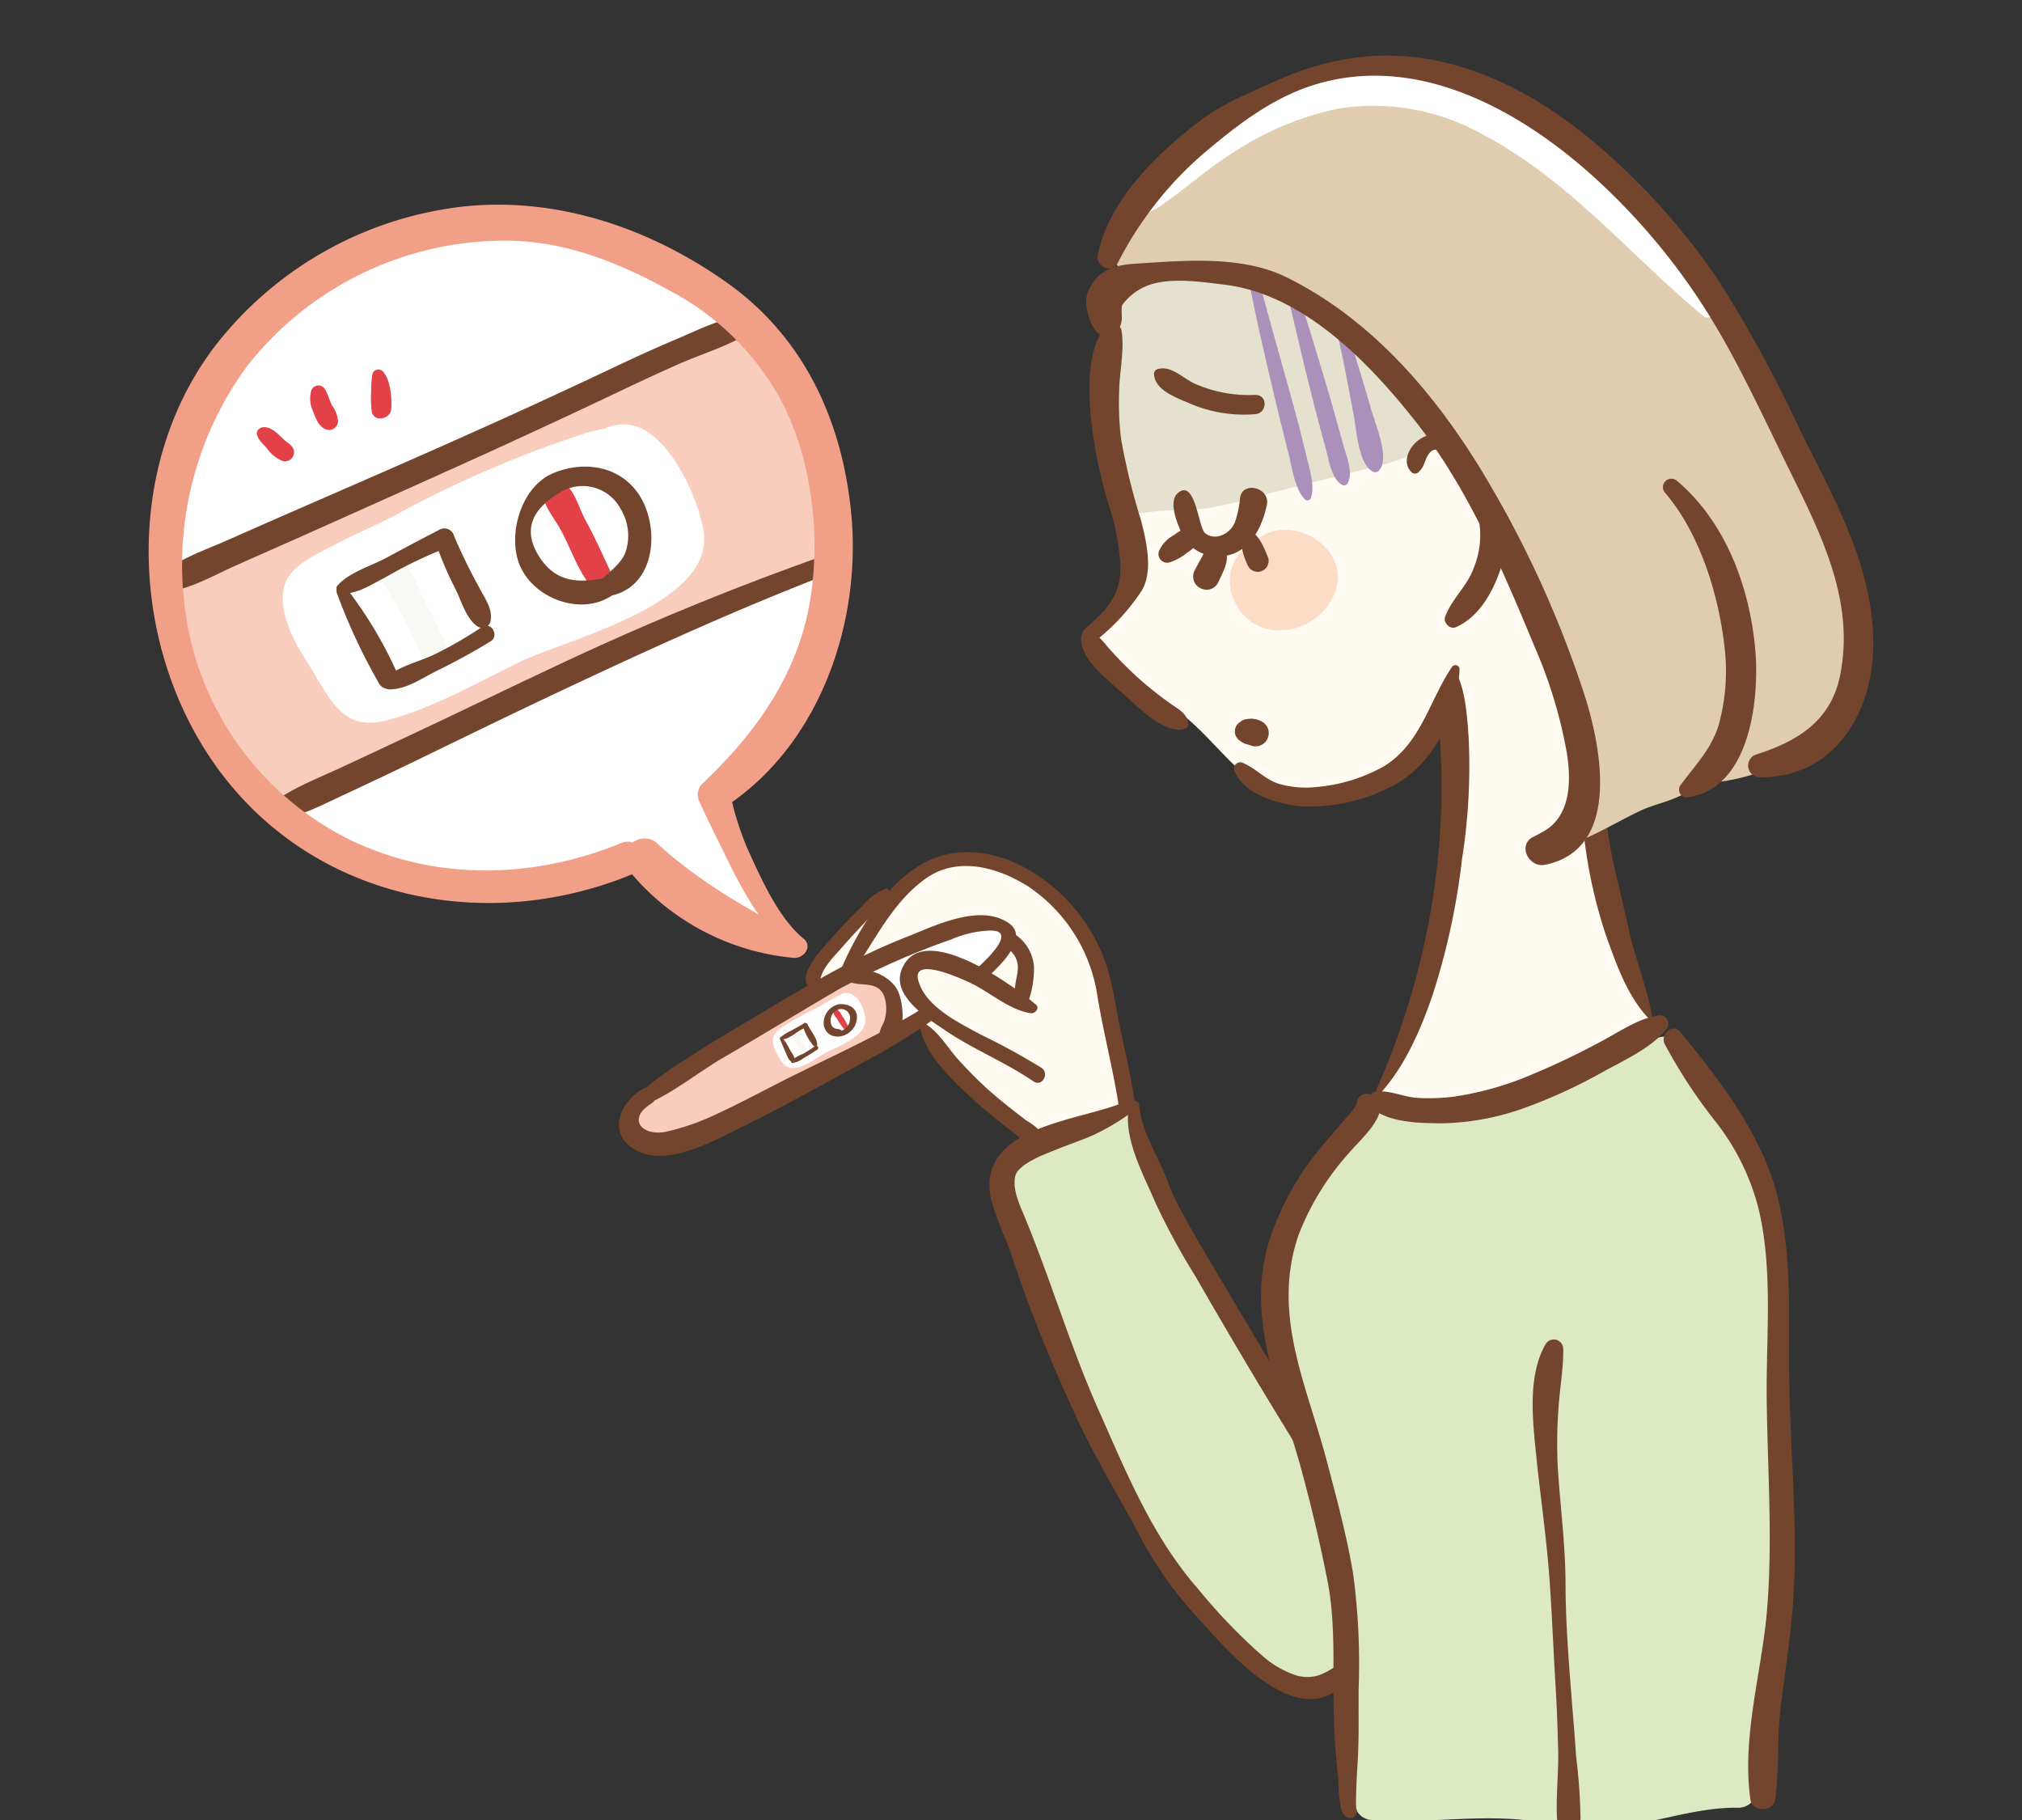 <svg xmlns="http://www.w3.org/2000/svg" xmlns:xlink="http://www.w3.org/1999/xlink" width="240" height="216" viewBox="0 0 240 216"><rect x="0" y="0" width="240" height="216" fill="#333333" stroke="none"/><defs><style>.a{fill:none;}.b{clip-path:url(#a);}.c{fill:#fffaf2;}.d{fill:#dce9c3;}.e{fill:#74452d;}.f{fill:#e4e2cf;}.g{fill:#ab90b9;}.h{fill:#fddcc6;fill-rule:evenodd;}.i{fill:#e0ccaf;}.j{fill:#fff;}.k{fill:#f9cdbe;}.l{fill:#f8f8f5;}.m{fill:#e24247;}.n{fill:#f29f88;}</style><clipPath id="a"><rect class="a" width="240" height="216" transform="translate(0 12)"/></clipPath></defs><g class="b" transform="translate(0 -12)"><path class="c" d="M985.961,475.823c-1.276-1.293-1.577-3.462-1.859-5.23a19.31,19.31,0,0,0-1.356-4.152,6.951,6.951,0,0,1-.345-1.259c-.081-.189-.158-.373-.226-.551a44.94,44.94,0,0,1-2.922-13.268c-.251-4.817-.858-9.59-.457-14.414.241-2.91,1.282-5.643.56-8.563a2.431,2.431,0,0,0-.08-.238c.608-4.122.474-9.529-2.516-12.7-.041-.219-.08-.439-.121-.659-.345-1.839-2.557-1.676-3.389-.431a14.229,14.229,0,0,0-3.37,2.061c-2.413,1.749-4.9,2.814-6.711,5.291a1.649,1.649,0,0,0,.547,2.439c-1.3,1.9-2.41,3.892-3.186,5.211a1.129,1.129,0,0,0-.41.679c-.053.086-.105.169-.153.244a1.374,1.374,0,0,0,.848,2.067c3.131,8.956,1.5,16.551,1.184,25.926a65.742,65.742,0,0,1-2.9,15.9c-1.345,4.259-2.422,7.459-5.455,10.726-.463.5-1.528,1.52-2.592,2.731.834.388,1.655.817,2.5,1.228a15.286,15.286,0,0,0,7.716,1.644,25.935,25.935,0,0,0,9.59-2.974,58.852,58.852,0,0,0,8.064-5.913l.177-.169a1.971,1.971,0,0,0,.554-.087c1.728-.542,3.551-1.147,4.675-2.607a1.885,1.885,0,0,0,1.233-.885,3.633,3.633,0,0,0,.4-2.048" transform="translate(-790.011 -343.408)"/><path class="d" d="M739.567,904.329a71.841,71.841,0,0,0-3.285-10.56,54.747,54.747,0,0,0-4.587-10.544,2.877,2.877,0,0,0-.678-.844,27.3,27.3,0,0,0-2.087-3.019c-3.775-4.718-5.494-10.636-8.832-15.611-.05-.186-.105-.371-.149-.559a2.118,2.118,0,0,1-.033-.794c-.574-1.316-1.136-2.636-1.7-3.952a30.052,30.052,0,0,1-1.52-4.237,5.232,5.232,0,0,0-1.509-2.826c-1.75-1.371-4.6,0-6.391.725-1.561.632-3,1.51-4.566,2.151a20.3,20.3,0,0,0-3.176,1.238,2.548,2.548,0,0,0-.579.484,1.626,1.626,0,0,0-1.344,2.079,22.983,22.983,0,0,0,2.153,5.336c.023.062.045.125.069.183l.015.035c.29.97.583,1.961.94,2.9a1.793,1.793,0,0,0,.025.273,18.037,18.037,0,0,0,1.839,5.122,32.221,32.221,0,0,1,2.36,6.424c1.206,4.35,3.334,8.176,5.263,12.22,1.911,4.007,3.294,7.9,6.04,11.47.89,1.158,1.823,2.286,2.78,3.4a3.014,3.014,0,0,0,.246.783c1.394,2.969,4.214,5.64,6.6,7.818s6.106,5.314,9.628,4.163c5.253-1.716,3.314-10.049,2.484-13.85" transform="translate(-580.695 -706.73)"/><path class="d" d="M954.191,813.874c-.354-1.156-.743-2.3-1.189-3.417a1.73,1.73,0,0,1-.15-.254c-1.3-2.895-3.572-5.445-5.341-8.062-.244-.361-.559-.79-.9-1.262-.447-.543-.89-1.088-1.321-1.641a2.584,2.584,0,0,1-.234-.361c-.4-.344-.821-.677-1.266-.988a3.1,3.1,0,0,0-2.974-.292c-2.5,1.107-4.286,2.834-6.587,4.132a57.669,57.669,0,0,1-8.354,3.59c-.576.209-1.161.436-1.75.668a3.2,3.2,0,0,0-.639-.106,8.63,8.63,0,0,0-5.372,1.467c-.044.029-.083.057-.122.087a48.882,48.882,0,0,1-7.17-.723c0-1.221-2.226-2.3-3.906-1.283A15.065,15.065,0,0,0,900.3,814.7c-3.469,1.467-4.017,6.155-4.176,9.576a44.073,44.073,0,0,0,2.473,15.806c3.382,10.439,6.078,21.119,6.889,32a34.673,34.673,0,0,0-.39,13.727,11.858,11.858,0,0,0,.105,2.948,2.15,2.15,0,0,0,2.067,1.573c6.141.465,12.276-.673,18.4.046,1.152.135,2.3.289,3.438.416a16.776,16.776,0,0,0,6.49.434c5.019-.448,10.022-2.441,15.065-2.353a2.232,2.232,0,0,0,2.171-1.653c.438-2.888.8-5.782,1.029-8.691a59.433,59.433,0,0,0,2.06-10.857c.021-.173.045-.345.067-.519.041-8.539.351-17.08.687-25.614-.5-9.246-1.376-18.472-2.49-27.668" transform="translate(-744.351 -662.327)"/><path class="e" d="M894.966,922.017c.412.277.3.532.273-.022-.02-.469,0-.942.011-1.411.032-1.284.111-2.567.186-3.85.166-2.839.091-5.669.107-8.514a79.674,79.674,0,0,0-.656-13.779c-.757-4.507-1.982-9.03-3.149-13.447-2.37-8.969-6.525-17.259-3.352-26.638a31.353,31.353,0,0,1,5.955-9.749c1.153-1.369,3.484-3.391,3.778-5.259.287-1.822-2.481-2.619-2.8-.77-.11.644-1.213,1.721-1.715,2.323-.838,1.006-1.705,1.989-2.547,2.993a33.669,33.669,0,0,0-5.913,10.443c-3.275,9.428,1.05,18.519,3.526,27.5,1.217,4.418,2.284,8.945,3.172,13.441,1.018,5.155.609,10.481.744,15.7.067,2.595.263,5.171.531,7.752.1.926-.039,4.141,1.045,4.649a.792.792,0,0,0,.8-1.367" transform="translate(-734.284 -695.705)"/><path class="e" d="M791.46,842.228l-.089,0a.58.58,0,0,0-.559.426c-.972,3.736,1.652,8.365,3.083,11.746a80.653,80.653,0,0,0,4.639,8.54c3.8,6.6,7.682,13.18,11.69,19.657.62,1,2.457.339,1.977-.834a55.558,55.558,0,0,0-3.9-7.054q-3.317-5.61-6.652-11.21c-1.805-3.036-3.636-6.072-5.26-9.211-.637-1.229-1.054-2.546-1.618-3.809-1.072-2.4-2.611-5-2.824-7.671a.581.581,0,0,0-.287-.5.64.64,0,0,0-.2-.074" transform="translate(-656.726 -699.606)"/><path class="e" d="M993.446,782.586c-2.19.3-4.483,1.848-6.4,2.885a91.486,91.486,0,0,1-8.537,4.1,37.486,37.486,0,0,1-9.278,2.638,23.716,23.716,0,0,1-4.212.154c-1.648-.076-3.173-.857-4.817-.783a1.135,1.135,0,0,0-.8,1.922c2.1,1.831,5.758,1.849,8.417,1.87a30.479,30.479,0,0,0,10.233-1.991,60.534,60.534,0,0,0,8.845-4.106c2.43-1.332,5.744-2.831,7.512-5.026a1,1,0,0,0-.966-1.659" transform="translate(-796.657 -650.057)"/><path class="e" d="M970.688,531.958a14.47,14.47,0,0,0,.794,3.712,35.3,35.3,0,0,1,.65,5.154,84.514,84.514,0,0,1-.176,13.45A90.114,90.114,0,0,1,964.58,582.3c-.14.311.239.676.5.388,2.922-3.19,4.841-7.674,6.215-11.731a83.281,83.281,0,0,0,3.465-16.074,70.372,70.372,0,0,0,.769-14.545c-.2-2.56-.422-8.027-3.167-9.344a1.131,1.131,0,0,0-1.678.963" transform="translate(-801.22 -440.97)"/><path class="e" d="M1108.088,495.811c-1.379,4.133-1.529,8.533-1.555,12.86a105.8,105.8,0,0,0,.585,13.429,57.734,57.734,0,0,0,2.627,12.221c1.2,3.36,2.516,7.182,4.992,9.839.216.232.537-.017.489-.285-.615-3.481-2.047-6.83-2.775-10.3-.856-4.081-2.036-8.021-2.558-12.178-1.055-8.418-.253-16.94-.3-25.382a.77.77,0,0,0-1.506-.2" transform="translate(-919.157 -411.404)"/><path class="c" d="M812.082,268.125c-.007-.013-.007-.026-.015-.04-4.894-9.88-11.413-18.7-22.027-22.8a20.3,20.3,0,0,0-12.947-.538c-.282.086-.542.165-.793.238-.126-1.259-1.92-2.291-2.686-.845-.031.06-.059.122-.089.181a1.9,1.9,0,0,0-1.358,1.281,28.747,28.747,0,0,0-1.62,9.135c-.049,2.145-.781,3.792-.59,7.48.124,1.476-.235,3.213.074,4.607.9,4.067,3.292,7.691,3.55,11.938.276,4.561-.524,7.307-3.459,10.358a1.29,1.29,0,0,0,.668,2.179,52.5,52.5,0,0,0,8.156,7.1c3.323,2.379,5.524,5.574,8.653,8.119,2.757,2.242,6.434,2.31,9.867,1.382,4.281-.18,8.275-1.575,10.969-5.571,1.638-2.427,2.214-5.105,3.135-7.829.734-2.173,2.055-4.972,1.415-7.338.18-.423.373-.84.591-1.251,1.453-2.735,3.1-5.426,2.608-8.669-.426-2.828-1.565-7.378-4.106-9.112" transform="translate(-639.411 -202.211)"/><path class="e" d="M866.193,577.166c.053.032.1.066.155.1l-.505-.5a1.907,1.907,0,0,0,1.124.8c.208.07.421.12.625.2a1.575,1.575,0,0,0,1.779-2.314,1.708,1.708,0,0,0-.941-.724,2.4,2.4,0,0,0-1.053-.187c-.2.015-.406.051-.609.08a1.492,1.492,0,0,0-.659.384q.285-.2.084-.073a1.311,1.311,0,0,0,0,2.239" transform="translate(-718.995 -477.244)"/><path class="f" d="M810.488,256.1A36.932,36.932,0,0,0,793.873,242.9c-4.407-1.731-13.978-4.728-17.189.231a12.968,12.968,0,0,0-3.1,4.907,24.469,24.469,0,0,0-1.023,7.651,54.373,54.373,0,0,0,2.55,15.32,2.159,2.159,0,0,0,2.563,1.521c2.43-.364,4.894-.2,7.33-.494a67.435,67.435,0,0,0,7.626-1.84c3.774-.911,7.524-1.9,11.289-2.845,2.614-.656,6.162-1.4,7.875-3.692,1.793-2.4.15-5.473-1.309-7.565" transform="translate(-641.744 -199.702)"/><path class="g" d="M875.594,264.985c.822,4.43,1.87,8.806,2.9,13.19.577,2.444,1.192,4.877,1.8,7.314.427,1.714.681,3.936,1.895,5.286a.45.45,0,0,0,.746-.2c.454-1.554-.2-3.392-.554-4.921-.561-2.427-1.209-4.839-1.876-7.238-1.271-4.578-2.562-9.153-3.8-13.742-.2-.731-1.253-.417-1.118.309" transform="translate(-727.317 -219.511)"/><path class="g" d="M899.41,261.689c1.075,4.446,2.09,8.907,3.2,13.345q.884,3.542,1.856,7.059c.351,1.281.656,3.59,1.951,4.275a.454.454,0,0,0,.61-.16c.756-1.263-.164-3.389-.518-4.679-.645-2.347-1.3-4.688-1.989-7.022-1.295-4.387-2.665-8.751-4.054-13.109a.547.547,0,0,0-1.054.291" transform="translate(-747.094 -216.814)"/><path class="g" d="M938.414,305.8c.679,2.9,1.176,5.848,1.751,8.77.332,1.684.532,6.029,2.377,6.8a.628.628,0,0,0,.629-.166c1.342-1.436-.469-5.631-.917-7.211-.813-2.862-1.686-5.7-2.593-8.537a.647.647,0,0,0-1.247.344" transform="translate(-779.492 -253.353)"/><path class="e" d="M761.268,298.589c-2.046,2.878-1.812,7.589-1.486,10.941a55.28,55.28,0,0,0,2.009,9.778,27.374,27.374,0,0,1,1.446,7.593c.006,3.462-1.674,5.117-4.186,7.278-.942.81.425,2.165,1.36,1.361a25.093,25.093,0,0,0,5.348-5.848c1.423-2.3.54-6.015-.095-8.444a77.06,77.06,0,0,1-2.349-9.6,37.127,37.127,0,0,1-.215-5.887c.07-2.272.622-4.656.282-6.9-.166-1.1-1.609-.988-2.115-.276" transform="translate(-630.255 -247.578)"/><path class="e" d="M757.721,514.265c-.172,2.514,3.3,5.131,4.981,6.644,1.634,1.467,5.01,4.96,7.363,4.169a.558.558,0,0,0,.38-.669c-.2-1.114-.951-1.515-1.85-2.131a43.9,43.9,0,0,1-4.061-3.2,45.1,45.1,0,0,1-3.312-3.332c-.857-.925-1.348-1.845-2.6-2.165a.722.722,0,0,0-.9.685" transform="translate(-629.408 -426.592)"/><path class="e" d="M865.129,549.689c1.163,2.721,5.006,3.81,7.684,4.106a20.984,20.984,0,0,0,10.381-2.071c5.349-2.391,8.393-8.621,8.614-14.193a.492.492,0,0,0-.909-.246c-2.707,4.026-3.641,9.006-8.021,11.753a19.8,19.8,0,0,1-8.075,2.484,11.485,11.485,0,0,1-4.223-.322c-1.762-.457-2.849-1.833-4.441-2.522a.746.746,0,0,0-1.011,1.011" transform="translate(-718.568 -446.117)"/><path class="e" d="M987.469,380c.574-.5.592-.844.918-1.592,1.232-2.828,3.118.62,3.585,1.292a17.578,17.578,0,0,1,2.625,5.665,10.32,10.32,0,0,1-.552,5.988c-.772,2.161-2.6,3.656-3.4,5.788-.253.679.553,1.545,1.252,1.252,2.945-1.239,4.639-4.616,5.543-7.544,1.055-3.419.117-7.126-1.572-10.157-1.3-2.335-3.683-4.956-6.505-5.146-2.049-.138-4.36,2.793-2.706,4.452a.582.582,0,0,0,.808,0" transform="translate(-819.117 -311.953)"/><path class="h" d="M864.978,443.6c-.03.016-.059.03-.085.046a5.172,5.172,0,0,0-2.281,6.931,5.658,5.658,0,0,0,5.75,3.5,7.025,7.025,0,0,0,6.2-4.493c2-5.43-5.6-9.765-9.582-5.983" transform="translate(-716.096 -367.295)"/><path class="e" d="M823.078,413.384c-1.073.925-.208,3.221.25,4.3a4.622,4.622,0,0,0,3.41,3.083c4.066.808,6.149-2.463,6.9-5.938.455-2.108-2.879-2.928-3.173-.875a12.01,12.01,0,0,1-.635,2.966c-.552,1.278-2.284,2.206-3.515,1.224-.8-.637-1.155-6.548-3.235-4.756" transform="translate(-683.276 -342.869)"/><path class="e" d="M815.832,440.556a4.479,4.479,0,0,0-1.762.872,4.03,4.03,0,0,0-1.747,1.771,1.03,1.03,0,0,0,1.15,1.5,5.91,5.91,0,0,0,2.075-1.135,3.761,3.761,0,0,0,1.559-1.729c.315-.825-.585-1.379-1.276-1.276" transform="translate(-674.687 -365.945)"/><path class="e" d="M838.065,451.128a12.958,12.958,0,0,0-.632,1.224c-.291.517-.577,1.043-.858,1.566a1.583,1.583,0,0,0,.246,1.9,1.775,1.775,0,0,0,1.112.461,1.512,1.512,0,0,0,1.357-.779c.639-1.385,1.794-3.225.485-4.6a1.105,1.105,0,0,0-1.711.22" transform="translate(-694.743 -374.29)"/><path class="e" d="M869.5,441.592a8.185,8.185,0,0,0,.767,3.681,1.328,1.328,0,0,0,1.6.909,1.3,1.3,0,0,0,.91-1.6c-.51-1.287-1.114-2.82-2.441-3.47a.567.567,0,0,0-.839.482" transform="translate(-722.244 -366.358)"/><path class="i" d="M866.958,174.058q-.588-1.173-1.2-2.327c-2.985-5.61-5.863-11.29-9.108-16.755-3.328-5.607-6.63-11.328-10.3-16.717-3.449-5.062-7.863-8.98-12.427-13.006a2,2,0,0,1-.678-1.178,38.961,38.961,0,0,0-17.413-6.155c-12-1.185-28,5.044-33.549,16.478a2.229,2.229,0,0,0-1.436,1.983q-.108,1.042-.18,2.086a3.122,3.122,0,0,0,0,.335,1.66,1.66,0,0,0,1.183,2.968,24.4,24.4,0,0,0,3.713-.486,2.33,2.33,0,0,0,.739.135c5.828.174,11.187,2.436,16.234,5.011,3.577,1.826,7.472,3.661,10.3,6.52a2.682,2.682,0,0,0,.346,1.072,124.448,124.448,0,0,0,9.494,13.513,55.328,55.328,0,0,1,8.072,13.727c1.755,4.406,3.411,8.911,4.961,13.393.681,1.97,1.442,4.313.942,6.4a13.777,13.777,0,0,1-3.546,5.666c-1.346,1.437.43,3.677,2.2,2.954,2.473-1.015,4.786-2.4,7.191-3.559,2.185-1.055,4.693-1.273,6.55-2.955a2.319,2.319,0,0,0,.3-.325,24.575,24.575,0,0,0,13.108-4.183,13.865,13.865,0,0,0,4.462-5.769,8.963,8.963,0,0,0,.42-1.15,2.347,2.347,0,0,0,.247-.223c3.4-3.6,1.742-9.439.588-13.5-.374-1.316-.755-2.646-1.2-3.949" transform="translate(-647.926 -97.833)"/><path class="j" d="M864.344,146.954a83.594,83.594,0,0,0-11.417-14.147,59.628,59.628,0,0,0-11.919-8.325,44.786,44.786,0,0,0-12.055-5.277,19.06,19.06,0,0,0-7.5-.219c-3.746.662-8.179,1.658-11.548,3.464-3.22,1.725-6.092,4.629-8.889,6.976a22.1,22.1,0,0,0-4.711,4.824c-1.739,2.823,1.081,1.738,2.49.77,3.238-2.224,6.029-4.842,9.445-6.851a35.583,35.583,0,0,1,11.8-4.7,26.5,26.5,0,0,1,16.993,3.125c10.291,5.441,17.322,14.21,26.125,21.51.751.623,1.714-.376,1.2-1.149" transform="translate(-661.003 -98.611)"/><path class="e" d="M764.893,262.051c1.1-1.018.529-2.184.741-3.182A7.087,7.087,0,0,1,767.711,257c2.735-1.634,7.045-.915,10.034-.564,9.139,1.07,16.809,8.826,22.408,15.841,6.428,8.053,10.545,17.751,14.47,27.2a55.562,55.562,0,0,1,3.81,12.626c.515,3.286.449,7.45-2.822,9.248-.389.214-.776.427-1.173.625-1.935.962-.519,3.7,1.4,3.312,8.96-1.825,6.7-13.7,4.785-19.823a126.487,126.487,0,0,0-11.015-24.749c-5.868-10.208-13.712-19.822-24.4-25.128-5.369-2.665-12.193-2-17.978-1.642-2.661.165-4.712.848-5.714,3.53-.654,1.75,1.016,6.772,3.378,4.579" transform="translate(-632.446 -210.654)"/><path class="e" d="M771.714,134.477a42.7,42.7,0,0,1,10.235-13.042c4.111-3.473,8.377-6.774,13.612-8.267,12.564-3.583,25.014,3.832,33.811,12.158a76.847,76.847,0,0,1,12.509,15.308c3.621,5.842,6.464,12.137,9.5,18.293,3.767,7.643,7.819,15.534,6.1,24.371-1.059,5.455-4.978,7.907-9.964,9.5a1.386,1.386,0,0,0,.367,2.711c8.969.1,13.542-7.787,13.512-15.91-.034-9.3-4.729-17.234-8.7-25.311a154.311,154.311,0,0,0-9.855-18.019A80.114,80.114,0,0,0,830.489,122.1c-8.636-7.962-19.741-13.951-31.793-11.8a33.2,33.2,0,0,0-8.047,2.5c-3.13,1.424-6.339,2.662-9.11,4.757-5.126,3.876-10.834,9.385-12.195,15.919-.288,1.385,1.647,2.355,2.37,1" transform="translate(-639.045 -91.259)"/><path class="e" d="M1166.013,408.2c4.011,4.708,6.229,11.776,6.967,17.825a24.209,24.209,0,0,1-.593,9.523c-.845,2.984-2.877,4.964-4.635,7.392a.91.91,0,0,0,.782,1.363c7.443-.867,8.617-11.4,8.172-17.167-.577-7.478-3.428-15.4-9.273-20.356a1,1,0,0,0-1.42,1.419" transform="translate(-968.34 -337.671)"/><path class="e" d="M808.884,329.7c.081,1.967,2.7,2.843,4.263,3.516a16.236,16.236,0,0,0,7.762,1.267c1.442-.132,1.5-2.307,0-2.286a15.968,15.968,0,0,1-7.194-1.336c-1.4-.64-2.8-2.2-4.4-1.726a.588.588,0,0,0-.43.564" transform="translate(-671.912 -273.329)"/><path class="c" d="M608.923,698.2a12.711,12.711,0,0,0-.93-2.373,15.191,15.191,0,0,0-1.164-4.424c-.739-1.955-.881-4.076-1.473-6.073a18.567,18.567,0,0,0-2.154-4.6,29.488,29.488,0,0,0-2.8-3.2c-1.916-1.882-4.592-2.448-6.687-4.1-.131,0-.263-.011-.394-.009a1.9,1.9,0,0,1-1.25-.411,13.6,13.6,0,0,0-4.337.579c-3.39,1.05-5.818,3.886-8.788,5.677-2.832,1.708-5.839,4.028-6.835,7.316a2.7,2.7,0,0,0,1.873,3.3c.056.015.112.032.168.048a13.1,13.1,0,0,0,5.323,4.369,2.2,2.2,0,0,1,.414-.136,8.6,8.6,0,0,0,2.646-1.548,2.068,2.068,0,0,1,2.461.318c1.35,1.076,1.8,2.688,2.74,4.009,2.257,2.7,5.162,5.033,7.571,7.409a2.241,2.241,0,0,1,.3.368c.842.627,1.69,1.243,2.554,1.833a5.892,5.892,0,0,0,.863.488,81.837,81.837,0,0,0,9.406-4.227,6.1,6.1,0,0,0,.494-4.609" transform="translate(-475.144 -559.041)"/><path class="j" d="M485.347,719.419c-.021-4.053-6.768-1.158-8.393-.465-5.5,2.349-11.016,4.4-16.217,7.41-2.971,1.721-5.755,3.759-8.628,5.635a92.371,92.371,0,0,0-8.384,5.848l-.064.054a4.634,4.634,0,0,0-2.927,2.211,2.032,2.032,0,0,0,.367,2.409,4.077,4.077,0,0,0,.027.43c.249,2.053,2.356,2.058,3.866,1.487a1.2,1.2,0,0,0,.758-1.408c1.056-.362,2.088-.853,2.914-1.177,3.294-1.292,6.36-3.113,9.522-4.684,6.519-3.239,12.96-6.782,19.217-10.5,2.632-1.565,7.962-3.525,7.942-7.248" transform="translate(-365.899 -595.841)"/><path class="k" d="M473.172,759.544c.355-2.337-.4-5.136-3.291-5.087-2.442.041-4.9,1.555-6.971,2.719-2.816,1.586-5.6,3.24-8.441,4.774-3.6,1.946-7.8,2.513-10.3,5.991a1.852,1.852,0,0,0-.62.346c-1.169,1.016-2.213,1.268-2.38,3.06a3.261,3.261,0,0,0,2.323,3.406c2.466.669,4.966-.773,7.125-1.784a124.356,124.356,0,0,0,13.128-6.529,56.317,56.317,0,0,1,6.014-3.421c1.421-.657,3.151-1.756,3.413-3.475" transform="translate(-366.454 -626.701)"/><path class="j" d="M550.279,766.87a1.337,1.337,0,0,0-.235.057,20.325,20.325,0,0,0-2.456,1.345c-1.018.518-2.041,1.029-3.029,1.606a14.812,14.812,0,0,0-2.253,1.444c-1.212,1.046-.266,2.52.425,3.6,1.313,2.058,3.906-.278,5.316-1.014,1.461-.763,4.783-1.85,4.649-3.985-.078-1.233-1.029-3.264-2.417-3.057" transform="translate(-449.991 -637.001)"/><path class="l" d="M555.585,794.9a1.693,1.693,0,0,0,.475,1.063,11.017,11.017,0,0,0,.9,1.313.283.283,0,0,0,.471-.274,5.1,5.1,0,0,0-.7-1.262,2.4,2.4,0,0,0-.832-1.023.214.214,0,0,0-.318.182" transform="translate(-461.505 -660.123)"/><path class="e" d="M437.657,734.519c3.07-1.442,5.747-3.647,8.674-5.346,4.563-2.649,9.064-5.4,13.62-8.064a90.5,90.5,0,0,1,13.433-5.949,12.487,12.487,0,0,1,4.578-1.031c3.378-.026-.785,3.766-1.693,4.566-6.191,5.457-14.114,8.9-21.443,12.522-3.309,1.635-6.547,3.423-9.91,4.947a28.017,28.017,0,0,1-5.351,1.819c-2.853.648-4.86-1.451-1.83-3.329,1.109-.688.1-2.434-1.024-1.753-2.816,1.706-4.278,5.424-.779,7.328,3.758,2.045,9.547-1.321,12.866-2.95,4.672-2.293,9.237-4.849,13.8-7.355a78.313,78.313,0,0,0,13.764-9.182c1.318-1.143,6.707-5.445,3.8-7.479-3.485-2.436-9.04.416-12.325,1.7-6.317,2.477-12.02,5.956-17.828,9.421-2.652,1.582-5.326,3.1-7.88,4.839a38.884,38.884,0,0,0-5.5,3.944c-.737.719.194,1.747,1.041,1.349" transform="translate(-360.41 -591.691)"/><path class="m" d="M583.7,777.327a1.692,1.692,0,0,0,.475,1.063,10.982,10.982,0,0,0,.9,1.313.283.283,0,0,0,.471-.274,5.093,5.093,0,0,0-.7-1.262,2.4,2.4,0,0,0-.832-1.023.214.214,0,0,0-.318.182" transform="translate(-484.858 -645.527)"/><path class="e" d="M578.943,778.484a2.349,2.349,0,0,0,2.345-2.058c.151-1.313-.981-1.9-2.158-1.775a2.285,2.285,0,0,0-1.78,2.247,1.639,1.639,0,0,0,.653,1.294c.408.293,1.3.487,1.583-.056a.265.265,0,0,0-.04-.311c-.236-.28-.6-.187-.906-.334a.779.779,0,0,1-.433-.611,1.376,1.376,0,0,1,.9-1.616,1.059,1.059,0,0,1,1.371,1.162,1.624,1.624,0,0,1-1.533,1.5.279.279,0,0,0,0,.557" transform="translate(-479.585 -643.462)"/><path class="e" d="M546.767,798.352c.219.481.4.984.63,1.466.193.4.36,1.139.883,1.172a.148.148,0,0,0,.13-.074c.224-.42-.206-.873-.408-1.238-.143-.257-.283-.516-.426-.773a5.574,5.574,0,0,0-.53-.716.162.162,0,0,0-.279.164" transform="translate(-454.166 -662.967)"/><path class="e" d="M546.8,789.7c1.051.045,1.976-1.122,2.961-1.4l-.358-.2a6.363,6.363,0,0,0,1.265,2.365.253.253,0,0,0,.428-.178c-.039-.829-.829-1.658-1.161-2.411a.29.29,0,0,0-.4-.1c-.459.314-.975.56-1.454.845a6.376,6.376,0,0,0-1.38.852.138.138,0,0,0,.1.233" transform="translate(-454.1 -654.338)"/><path class="e" d="M554.686,805.788a2.9,2.9,0,0,0,1.307-.585c.549-.318,1.092-.647,1.619-1,.267-.179.006-.615-.25-.429a15.029,15.029,0,0,1-1.434.925,5.263,5.263,0,0,0-1.376.765.191.191,0,0,0,.134.324" transform="translate(-460.605 -667.63)"/><path class="e" d="M592.652,751.933c1.377.836,3.585-.149,4.379,1.806a4.7,4.7,0,0,1,.117,2.634c-.149.737-.742,1.336-.659,2.094.045.413.348.889.836.836,2.454-.265,2.072-4.423,1.4-6.031-.829-1.987-4.133-3.35-6.075-2.206a.507.507,0,0,0,0,.867" transform="translate(-492.094 -623.539)"/><path class="c" d="M655.166,753c-.723-2.628-4.1-4.606-6.968-5.467a8.9,8.9,0,0,0-6.795-3.305,2.2,2.2,0,0,0-.521.068A2.138,2.138,0,0,0,638.516,747a4.743,4.743,0,0,0,2,2.584,8.456,8.456,0,0,0,1.7,1.3,14.616,14.616,0,0,0,6.09,5,4.55,4.55,0,0,0,4.036,1.327c1.919-.513,3.408-2.1,2.826-4.212" transform="translate(-530.318 -618.201)"/><path class="e" d="M646.856,743.605c-2.774-2.319-13.641-10.215-15.933-4.062-1.153,3.095,3.172,5.774,5.211,7.157,3.342,2.266,7.148,3.777,10.466,6.053,1,.685,1.935-.939.945-1.618a81.645,81.645,0,0,0-7.256-3.967c-2.608-1.422-6.482-3.264-7.361-6.372-.886-3.133,5.742.037,6.482.412,2.147,1.087,4.413,3.082,6.838,3.44.543.081,1.145-.594.608-1.044" transform="translate(-523.927 -612.405)"/><path class="e" d="M590.4,682.706c2.76-3.927,4.815-8.525,8.82-11.408,3.784-2.723,8.516-1.4,12.169.876a19.046,19.046,0,0,1,8.212,12.745c.716,4.529,1.923,8.966,2.6,13.5.187,1.248,2.078.716,1.893-.522-.431-2.885-1.066-5.733-1.69-8.581-.532-2.429-.833-4.954-1.547-7.334A20.755,20.755,0,0,0,610.526,669.7c-3.78-1.852-8.024-2.265-11.753-.13-4.35,2.49-7.644,8-9.551,12.447a.681.681,0,0,0,1.175.687" transform="translate(-489.389 -554.998)"/><path class="e" d="M574.2,693.726a6.669,6.669,0,0,0-2.721,2.015q-2,1.916-3.824,4c-.885,1.015-4.146,4.332-2.449,5.792a.786.786,0,0,0,.768.2c.782-.329.378-.728.506-1.34.292-1.4,1.762-2.788,2.657-3.824,1.105-1.28,2.283-2.5,3.443-3.733a6.826,6.826,0,0,0,2.032-2.7.338.338,0,0,0-.412-.411" transform="translate(-469.094 -576.245)"/><path class="e" d="M645.18,788.868c.587,3.339,4.285,6.619,6.695,8.814,1.292,1.177,2.676,2.254,4.056,3.324,1.135.88,2.215,2.066,3.634,2.4a.777.777,0,0,0,.869-1.13,8.4,8.4,0,0,0-2.728-2.513c-1.495-1.137-2.966-2.3-4.379-3.535a47.754,47.754,0,0,1-3.528-3.524c-1.328-1.431-2.319-3.269-3.962-4.342-.358-.234-.718.149-.655.5" transform="translate(-535.924 -654.808)"/><path class="e" d="M705.633,733.31a11.735,11.735,0,0,0,.845-4.575,5.054,5.054,0,0,0-2.174-3.786c-.868-.745-2.136.511-1.262,1.262,1.149.986,1.73,1.815,1.457,3.336-.225,1.253-.568,2.563-.022,3.764a.673.673,0,0,0,1.156,0" transform="translate(-583.749 -602.001)"/><path class="e" d="M709.892,842.164c-5.557,2.475-18.138,2.864-16.108,11.813A46.226,46.226,0,0,0,695.663,859c.87,2.466,1.68,4.946,2.6,7.394,1.769,4.693,3.748,9.3,5.875,13.842,2.294,4.9,5.166,9.452,7.64,14.25a46.243,46.243,0,0,0,6.951,9.486c3.566,3.984,12.037,13.7,17.5,6.719.672-.858-.2-2.381-1.27-1.646-1.578,1.087-2.842,1.8-4.818,1.337a11.505,11.505,0,0,1-4.341-2.518,65.829,65.829,0,0,1-7.433-7.748c-5.492-6.26-8.5-13.747-11.851-21.272-3.393-7.614-5.711-15.606-8.918-23.274-.562-1.343-1.275-2.947-.988-4.432.3-1.549,3.785-2.76,5.032-3.269,1.427-.583,2.905-1.058,4.313-1.687a27.681,27.681,0,0,0,4.642-2.8.7.7,0,0,0-.709-1.214" transform="translate(-576.121 -699.494)"/><path class="e" d="M1075.864,1010.142c-2.2,3.811-1.543,9.151-1.12,13.325.5,4.891,1.228,9.8,1.577,14.7.3,4.2.454,8.415.716,12.616.153,2.459.229,4.923.3,7.385.08,2.775-.276,5.6-.131,8.345a1.4,1.4,0,0,0,2.788,0,69.546,69.546,0,0,0-.53-7.5c-.16-2.479-.382-4.952-.575-7.429-.334-4.3-.665-8.6-.673-12.911-.009-4.546-.6-9.062-.906-13.594a56.6,56.6,0,0,1,.056-7.13c.142-2.4.613-4.845.577-7.238a1.123,1.123,0,0,0-2.078-.563" transform="translate(-892.395 -838.642)"/><path class="e" d="M1166.267,793.542a61.786,61.786,0,0,0,6.2,9.416,27.818,27.818,0,0,1,4.94,10.111c1.762,7.312.885,15.273.975,22.723.1,8.261.726,16.642.043,24.885-.614,7.415-3.044,15.118-1.971,22.581.209,1.455,2.716,1.455,2.925,0,.492-3.424.222-6.992.608-10.455.451-4.048,1.124-8.065,1.461-12.126.732-8.841-.228-17.9-.384-26.756-.131-7.405.42-14.971-1.389-22.224-1.839-7.376-6.822-13.8-11.552-19.587-.9-1.105-2.4.3-1.857,1.433" transform="translate(-968.683 -657.644)"/><path class="j" d="M186.839,309.972c-.552-1.925-1.944-3.171-3.294-4.489-1.629-2.892-2.617-6.181-3.948-9.217a64.21,64.21,0,0,0,6.862-9.19c3.7-5.722,6.487-11.763,7.064-18.625,1.055-12.54-4.851-24.906-14.49-32.793-9.848-8.058-22.6-9.46-34.683-6.681-11.442,2.63-23.108,9.978-28.019,20.97-6.514,14.579-1.427,33.928,8.685,45.629,5.659,6.549,13.408,8.956,21.763,9.877,4.67.512,9.322.914,13.853-.579,2.171-.715,4.313-1.79,6.6-2.075a18.805,18.805,0,0,0,3.942-.736,58.186,58.186,0,0,0,9.9,7.449,25.691,25.691,0,0,0,2.513,2.684c1.591,1.473,3.786-.367,3.253-2.226" transform="translate(-94.216 -189.119)"/><path class="k" d="M196.834,315.717c-1-3.953-2.843-8.417-6.525-10.564a8.193,8.193,0,0,0-2.42-.933,2.013,2.013,0,0,0-3.159-.007c-.979,1.14-3.706,1.194-5.085,1.437a24.61,24.61,0,0,0-6.663,1.891c-2.9,1.4-5.283,3.673-8.323,4.784a82,82,0,0,0-9.579,4.418,161.543,161.543,0,0,1-20.355,9.061c-3.221,1.14-6.4,2.378-9.51,3.8-2.105.962-5.1,1.941-6.736,3.621a2.109,2.109,0,0,0-.545,2.063,3.276,3.276,0,0,0,.568,1.041c-.472,4.2,1.63,8.523,3.527,12.123.739,1.4,1.531,2.787,2.35,4.153a5.985,5.985,0,0,0,2.368,5.464,1.524,1.524,0,0,0,.211.6,3.149,3.149,0,0,0,.232.317c-.6-.526.417.716.568.886a2.76,2.76,0,0,0,1.324.914,2.7,2.7,0,0,0,2.953-1.456c3.867-.375,7.655-3.07,10.9-4.7,6.224-3.131,12.484-6.131,18.632-9.42.827-.442,1.657-.879,2.485-1.318.3-.088.608-.175.909-.271a24.257,24.257,0,0,0,5.923-1.756,20.4,20.4,0,0,0,3.436-2.336,89.1,89.1,0,0,1,10.153-4.717c2.829-1.019,11.563-2.837,12.187-6.682.1-.1.2-.2.288-.3,2.422-2.889.7-8.895-.111-12.1" transform="translate(-97.891 -252.063)"/><path class="j" d="M248.129,380.684c-.774-3.86-3.246-9.169-6.568-11.451a5.108,5.108,0,0,0-5.135-.395,20.963,20.963,0,0,0-2.652.66,132.462,132.462,0,0,0-22.089,9.548c-2.455,1.3-5.025,2.363-7.475,3.659-1.886,1-4.97,2.345-5.7,4.515-1.054,3.142,1.1,6.96,2.728,9.51,2.581,4.053,3.972,8.058,9.192,6.755,5.414-1.351,11.038-4.584,15.982-6.989,5.518-2.684,23.513-6.846,21.715-15.812" transform="translate(-164.666 -305.96)"/><path class="m" d="M318.041,448.943a5.312,5.312,0,0,0-.637-1.44c.137.3.261.634.4.941.078.167.156.333.233.5" transform="translate(-263.657 -371.725)"/><path class="j" d="M258.057,459.523c-.935-1.909-1.561-4.185-2.9-5.859-1.244-1.552-3.208-1-4.764-.3a18.19,18.19,0,0,1-3.233,1.36,6.135,6.135,0,0,0-2.7,1.359,3.3,3.3,0,0,0-.675.809,1,1,0,0,0-1.265,1c.033,1.775,1.2,3.508,1.836,5.158.661,1.728,1.434,3.641,2.959,4.778,1.633,1.217,3.293.27,4.881-.485,2-.948,4-1.661,5.646-3.177,1.393-1.287.942-3.165.218-4.643" transform="translate(-201.451 -376.013)"/><path class="j" d="M377.664,405.228a5.234,5.234,0,0,0-4.066-1.253,4.258,4.258,0,0,0-.782-.015,6.375,6.375,0,0,0-1.216-.178,3.758,3.758,0,0,0-3.641,2.245,4.912,4.912,0,0,0-1.393,3.1,2.511,2.511,0,0,0-.171.563,6.188,6.188,0,0,0,.825,4.643c.043.069.091.137.137.205s.073.142.115.211l.021-.018c.139.188.29.375.459.564a2.974,2.974,0,0,0,.381.354,5.312,5.312,0,0,0,3.362,2.251c3.077.649,5.893-1.419,7.483-3.844,1.816-2.771.88-6.742-1.513-8.834" transform="translate(-304.249 -335.404)"/><path class="m" d="M380.575,407c-.63,1.807.984,3.593,1.85,5.1,1.185,2.069,1.955,4.534,3.35,6.445a1.5,1.5,0,0,0,2.581-1.508c-.93-1.976-1.8-3.934-2.854-5.846-.923-1.669-1.507-4.575-3.665-4.912a1.058,1.058,0,0,0-1.262.716" transform="translate(-316.012 -337.467)"/><path class="l" d="M267.782,463.508c-.63,1.807.984,3.593,1.85,5.1,1.186,2.069,1.955,4.533,3.35,6.446a1.5,1.5,0,0,0,2.581-1.508c-.93-1.976-1.8-3.934-2.854-5.847-.923-1.668-1.507-4.574-3.665-4.912a1.059,1.059,0,0,0-1.262.717" transform="translate(-222.319 -384.409)"/><path class="e" d="M111.948,324.37c2.624-.421,5.239-1.947,7.66-3.023,2.786-1.239,5.577-2.465,8.361-3.709q9.211-4.114,18.408-8.257,9.373-4.234,18.664-8.645c2.413-1.151,4.831-2.285,7.278-3.361,2.82-1.241,5.958-2.121,8.523-3.841a1.065,1.065,0,0,0-.817-1.936c-2.831.412-5.534,1.789-8.159,2.9-2.522,1.063-5.007,2.207-7.48,3.38q-9.293,4.4-18.693,8.576c-6.16,2.75-12.348,5.435-18.533,8.129q-4.212,1.835-8.409,3.7c-2.647,1.175-5.74,2.2-7.987,4.056-1.045.863.123,2.2,1.183,2.032" transform="translate(-91.67 -242.208)"/><path class="e" d="M187.666,488.112c2.811-.451,5.576-1.929,8.141-3.119q4.07-1.889,8.107-3.846c5.454-2.643,10.9-5.308,16.378-7.894,11.393-5.375,22.954-10.67,34.75-15.1,1.3-.488.766-2.568-.581-2.108a336.682,336.682,0,0,0-34.1,13.944c-5.474,2.569-10.915,5.208-16.387,7.784q-4.446,2.092-8.9,4.166c-2.838,1.318-5.956,2.484-8.405,4.461-.893.721.11,1.857,1,1.715" transform="translate(-154.769 -378.764)"/><path class="n" d="M161.032,293.124a28.686,28.686,0,0,0,19.752,10.59c1.2.1,2.282-1.372,1.153-2.292-2.993-2.443-5.064-7.207-6.641-10.648a36.13,36.13,0,0,1-2.167-7.033q-.379,1.107-.757,2.215c11.432-7.29,16.507-22,15.227-35.042-1.088-11.069-5.662-20.947-14.888-27.439-9.068-6.38-19.955-10.1-31.088-8.94a43.478,43.478,0,0,0-29.067,15.975c-11.881,14.884-10.7,37.891,1.173,52.44,11.623,14.245,31.236,17.709,47.847,10.85,2.326-.961,1.086-4.684-1.265-3.718-10.152,4.166-21.431,4.538-31.514-.052a35.727,35.727,0,0,1-19.276-22.73,39.857,39.857,0,0,1,6.368-33.806A38.889,38.889,0,0,1,146,218.6c7.23-.133,13.8,2.464,20.029,5.911a32.037,32.037,0,0,1,13.135,12.83c3.642,6.791,4.749,15.562,3.691,23.106-1.288,9.195-6.368,16.416-12.97,22.634a1.864,1.864,0,0,0-.387,1.9c1.109,2.5,2.36,4.9,3.553,7.368a55.736,55.736,0,0,0,2.762,5.037c1.232,2,3.043,3.691,4.129,5.763q.856-.959,1.71-1.919c-6-3.042-12.146-6.553-17.114-11.13-1.911-1.761-5.244.97-3.507,3.028" transform="translate(-86.567 -178.032)"/><path class="e" d="M372.185,413.275c5.214-.886,6.031-7.1,4.132-11.084-2.019-4.231-6.762-5.2-10.785-3.476-3.637,1.559-5.256,6.9-4.064,10.465,1.411,4.223,7.249,6.542,11.02,4.075a1.165,1.165,0,0,0-.894-2.12c-3.058.641-5.7.425-7.565-2.408-2.186-3.317-.881-5.775,2.241-7.666a5.1,5.1,0,0,1,7.339,1.874,6.122,6.122,0,0,1,.539,5.23c-.617,1.412-1.966,2.266-2.995,3.34a1.067,1.067,0,0,0,1.031,1.77" transform="translate(-299.938 -330.526)"/><path class="e" d="M235.921,482.342a69.35,69.35,0,0,0,5.033,10.781,1.228,1.228,0,0,0,1.07.613c.41-.023.619-.03.876-.363a1.316,1.316,0,0,0,.194-1.5A49.447,49.447,0,0,0,237,481.712c-.4-.505-1.3.038-1.081.629" transform="translate(-195.944 -399.976)"/><path class="e" d="M236.206,448.895c1.825.321,3.775-1.03,5.344-1.817a52.457,52.457,0,0,1,7.4-3.57l-1.432-.813a41.393,41.393,0,0,0,2.436,5.737c.725,1.456,1.263,3.564,2.669,4.464a1.009,1.009,0,0,0,1.474-.6c.306-1.452-.568-2.6-1.225-3.866a63.584,63.584,0,0,1-3.109-6.355,1.187,1.187,0,0,0-1.709-.7c-2.073,1.077-4.145,2.167-6.2,3.284-1.79.972-4.527,1.786-5.883,3.318a.552.552,0,0,0,.241.914" transform="translate(-195.886 -366.514)"/><path class="e" d="M269.371,516.882c2.049-.015,3.87-1.357,5.66-2.231,2.155-1.052,4.272-2.217,6.319-3.466,1.1-.668.061-2.423-1-1.714a50.322,50.322,0,0,1-5.528,3.2c-1.921.956-4.407,1.415-5.985,2.916a.764.764,0,0,0,.536,1.294" transform="translate(-223.129 -423.062)"/><path class="m" d="M180.033,370.982c.063.692.734,1.246,1.182,1.742a4.209,4.209,0,0,0,1.9,1.535,1.076,1.076,0,0,0,1.039-1.785,6.168,6.168,0,0,0-.714-.6c-.289-.243-.555-.516-.831-.774-.551-.517-1.468-1.159-2.226-.732a.7.7,0,0,0-.353.616" transform="translate(-149.546 -307.534)"/><path class="m" d="M217.457,341.622a3.53,3.53,0,0,0,.207,2.412c.29.749.638,1.736,1.4,2.1a1.064,1.064,0,0,0,1.577-.9,3.65,3.65,0,0,0-.717-1.889c-.32-.624-.472-1.34-.84-1.932a.9.9,0,0,0-1.631.213" transform="translate(-180.519 -283.237)"/><path class="m" d="M260.192,330.373a11.08,11.08,0,0,0-.141,2,12.142,12.142,0,0,0,.062,2.42c.222,1.374,2.263.954,2.322-.314.063-1.355-.073-3.378-1.013-4.431a.741.741,0,0,0-1.23.324" transform="translate(-215.99 -273.982)"/></g></svg>